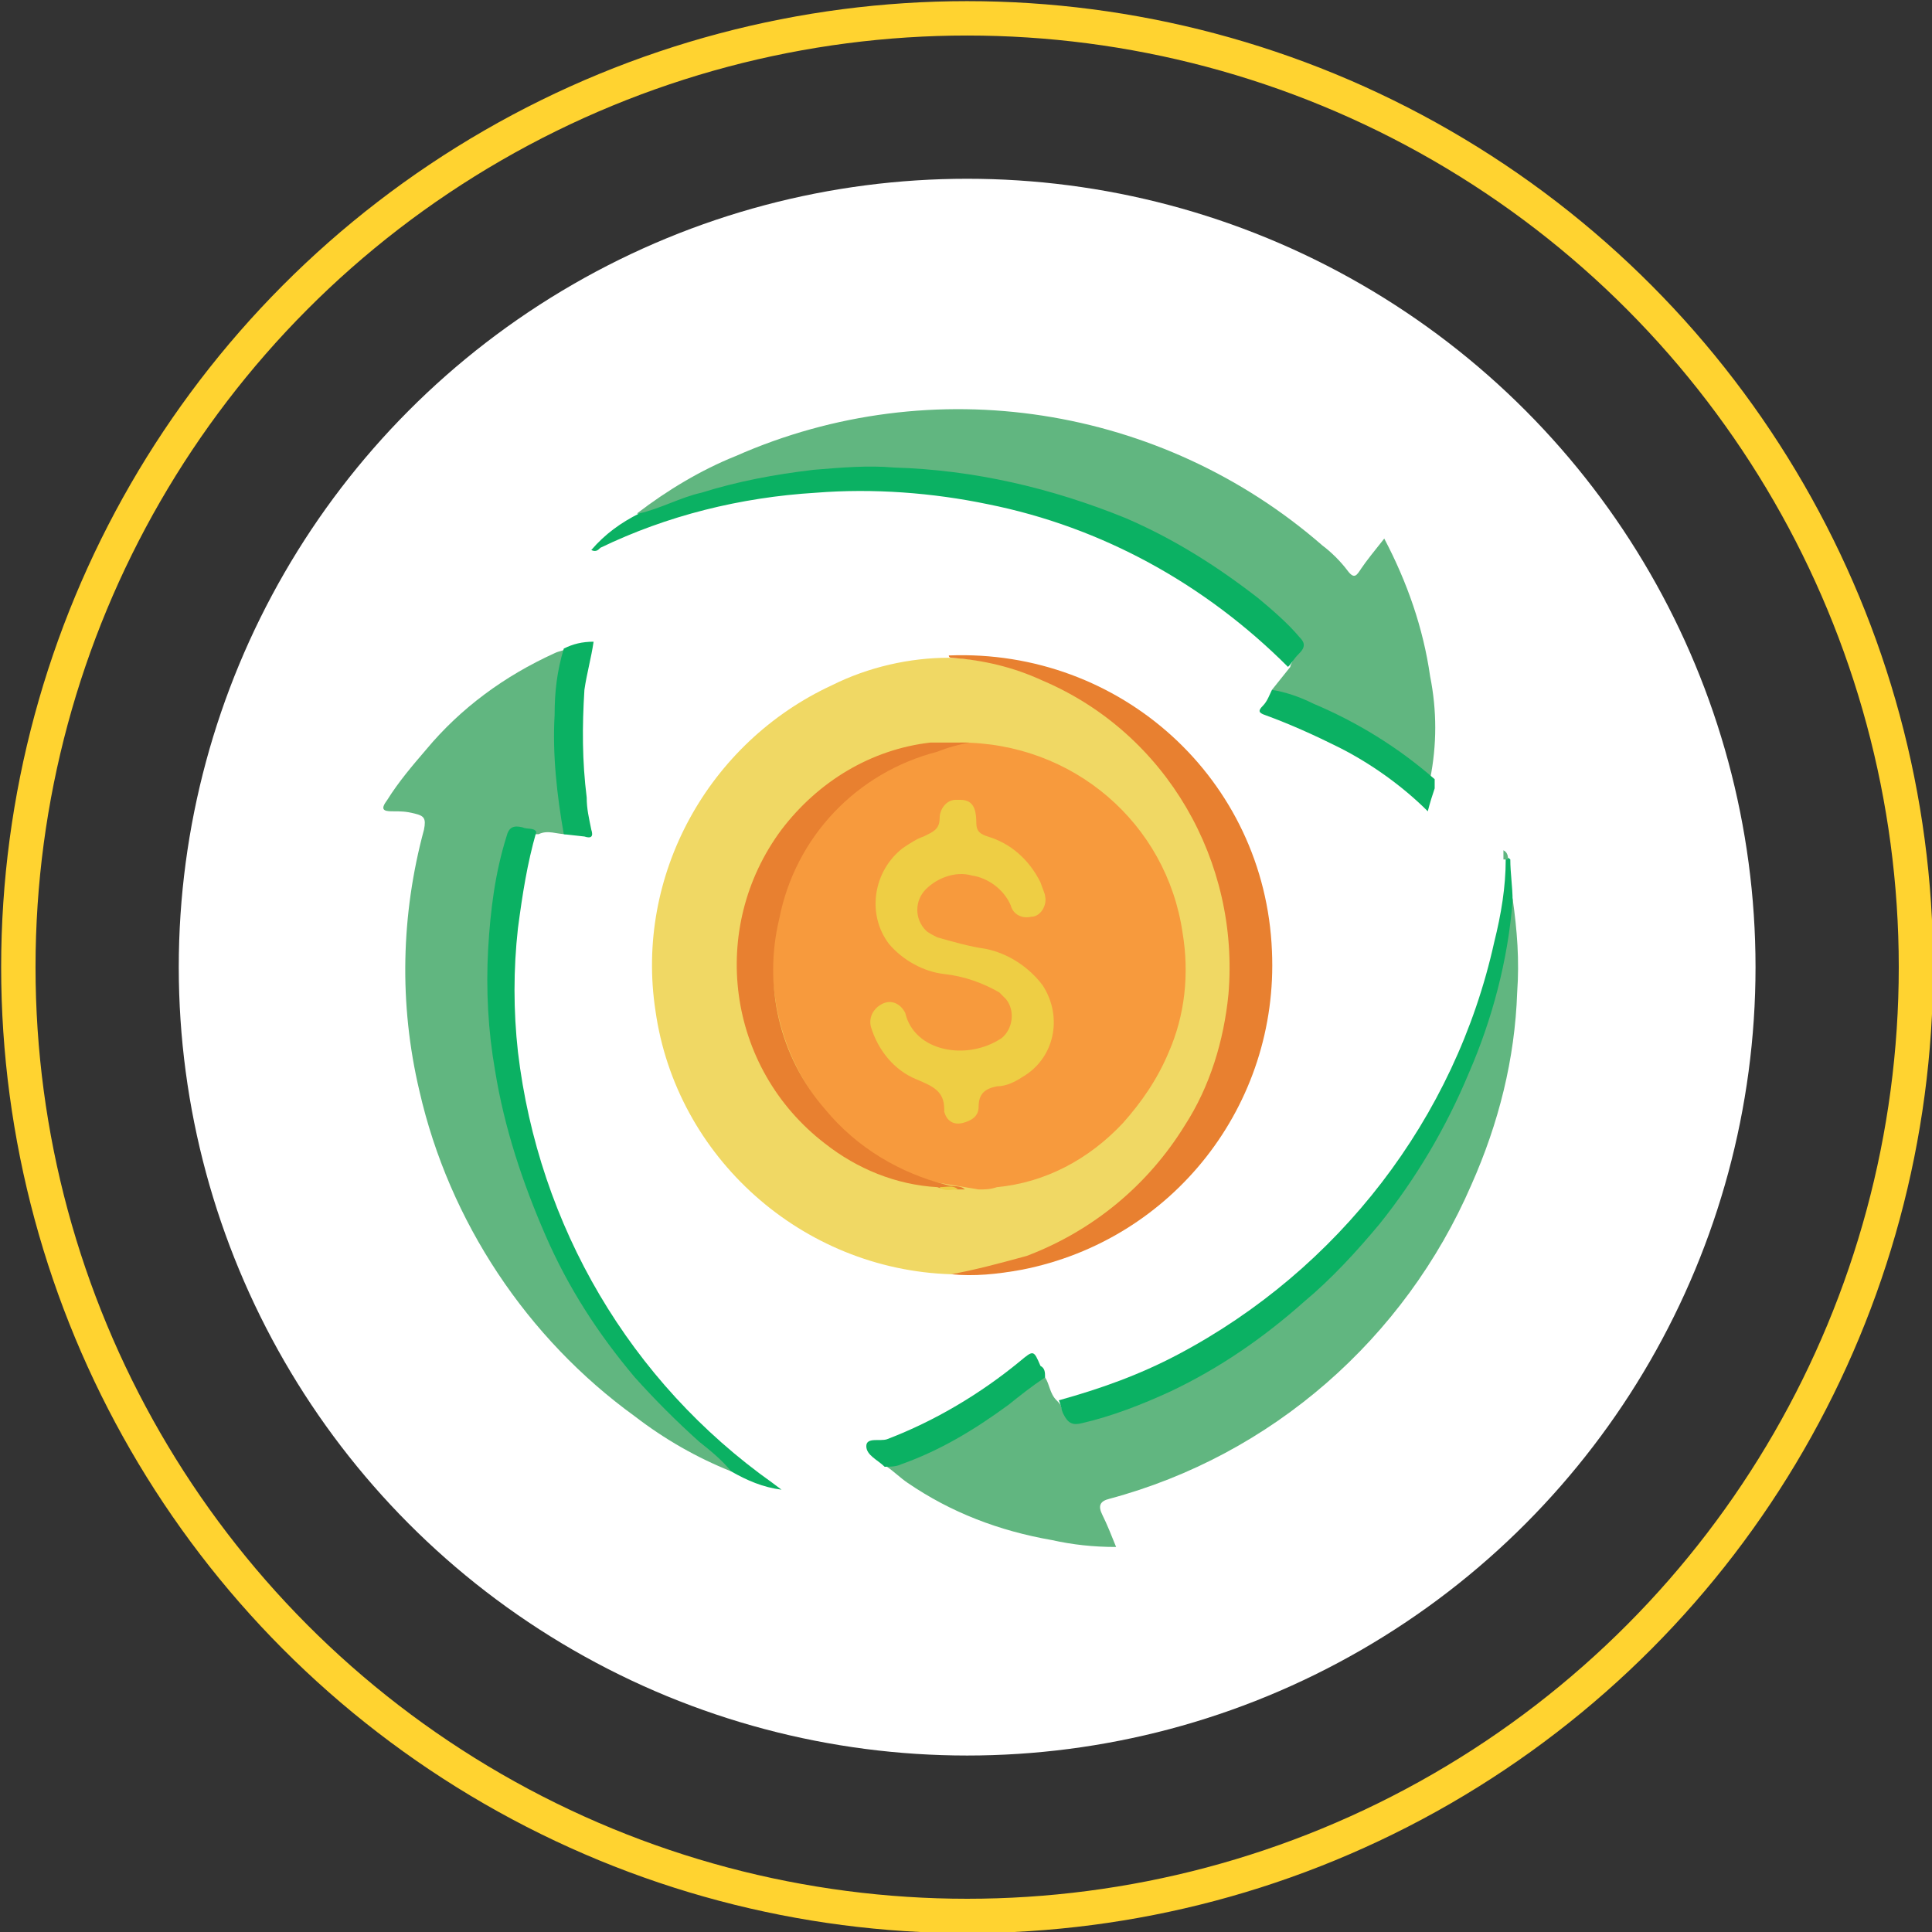 <?xml version="1.0" encoding="utf-8"?>
<!-- Generator: Adobe Illustrator 26.0.0, SVG Export Plug-In . SVG Version: 6.00 Build 0)  -->
<svg version="1.1" id="Capa_1" xmlns="http://www.w3.org/2000/svg" xmlns:xlink="http://www.w3.org/1999/xlink" x="0px" y="0px"
	 viewBox="0 0 84.3 84.3" style="enable-background:new 0 0 84.3 84.3;" xml:space="preserve">
<rect x="0" y="0" width="84.3" height="84.3" fill="#333333" stroke="none"/>
<style type="text/css">
	.st0{fill:#FFFFFF;}
	.st1{fill:none;stroke:#FFD330;stroke-width:1.5;stroke-miterlimit:10;}
	.st2{fill:#F0D864;}
	.st3{fill:#61B680;}
	.st4{fill:#E88030;}
	.st5{fill:#0BB163;}
	.st6{fill:#F79A3D;}
	.st7{fill:#EECE44;}
</style>
<circle class="st0" cx="42.2" cy="42.2" r="34.4"/>
<circle class="st1" cx="42.2" cy="42.2" r="41.4"/>
<path class="st2" d="M41.5,55.6c-6.5-0.2-12-5.1-12.9-11.5c-0.9-5.9,2.3-11.7,7.7-14.2c1.6-0.8,3.4-1.2,5.1-1.2
	c2.7,0.1,5.2,1.1,7.3,2.9c5.9,4.7,6.8,13.3,2.1,19.2c0,0-0.1,0.1-0.1,0.1c-1.9,2.4-4.6,4-7.6,4.6C42.6,55.6,42,55.5,41.5,55.6z"/>
<path class="st3" d="M45.6,60.1c0.2,0.3,0.2,0.7,0.5,1c0.1,0.1,0.2,0.2,0.2,0.3c0.3,0.6,0.3,0.6,0.9,0.4c2.4-0.6,4.7-1.7,6.7-3
	c6.5-4.3,10.9-11.3,11.9-19.1c0-0.2,0-0.4,0.2-0.5c0.2,1.4,0.3,2.7,0.2,4.1c-0.1,2.9-0.8,5.7-2,8.4c-2.9,6.7-8.7,11.8-15.8,13.7
	c-0.4,0.1-0.5,0.3-0.3,0.7s0.4,0.9,0.6,1.4c-1,0-1.9-0.1-2.8-0.3c-2.3-0.4-4.4-1.2-6.3-2.5c-0.3-0.2-0.6-0.5-0.9-0.7
	c0.3-0.2,0.7-0.3,1.1-0.4c1.9-0.9,3.7-2,5.4-3.3C45.2,60.2,45.3,60,45.6,60.1z"/>
<path class="st3" d="M55.5,30.1l0.8-1c0-0.1,0.1-0.2,0.1-0.3c0.4-0.6,0.4-0.6-0.2-1.2c-2.9-2.8-6.4-4.8-10.2-5.9
	c-2-0.6-4.1-1-6.2-1.1c-3.8-0.2-7.6,0.4-11.2,1.7c-0.3,0.1-0.5,0.3-0.8,0.1c1.3-1,2.8-1.9,4.3-2.5c8.6-3.8,18.6-2.2,25.6,3.9
	c0.4,0.3,0.8,0.7,1.1,1.1s0.4,0.2,0.6-0.1s0.6-0.8,1-1.3c1,1.9,1.7,3.9,2,6c0.3,1.5,0.3,3,0,4.5c-0.2,0.1-0.3,0-0.4-0.1
	c-1.6-1.4-3.3-2.5-5.2-3.2C56.5,30.5,56,30.3,55.5,30.1z"/>
<path class="st3" d="M31.9,64.2c-1.5-0.6-2.9-1.4-4.2-2.4c-4.7-3.4-8.1-8.5-9.4-14.2c-0.9-3.8-0.8-7.7,0.2-11.4
	c0.1-0.5,0-0.6-0.4-0.7s-0.6-0.1-1-0.1s-0.5-0.1-0.2-0.5c0.5-0.8,1.1-1.5,1.7-2.2c1.5-1.8,3.4-3.2,5.6-4.2c0.2-0.1,0.4-0.1,0.5-0.2
	c0.1,0.1,0.1,0.3,0,0.5c-0.4,2.2-0.4,4.4,0,6.6c0,0.3,0.2,0.7,0,1c-0.4,0-0.8-0.2-1.2,0h-0.3c-0.8-0.1-0.8-0.1-1,0.6
	c-0.6,2.6-0.8,5.2-0.6,7.8c0.3,4,1.5,7.8,3.5,11.3c1.6,2.9,3.8,5.4,6.4,7.5C31.6,63.7,31.9,63.8,31.9,64.2z"/>
<path class="st4" d="M41.5,55.6c1.1-0.2,2.2-0.5,3.3-0.8c2.9-1.1,5.3-3.1,6.9-5.7c1.1-1.7,1.7-3.7,1.9-5.7
	c0.5-5.8-2.7-11.4-8.1-13.7c-1.3-0.6-2.6-0.9-4-1c0,0-0.1,0-0.1-0.1c7.5-0.3,13.8,5.4,14.1,12.9c0.3,6.7-4.3,12.6-10.9,13.9
	C43.5,55.6,42.5,55.7,41.5,55.6z"/>
<path class="st5" d="M27.9,22.4c0.9-0.2,1.8-0.7,2.7-0.9c1.6-0.5,3.2-0.8,4.9-1c1.2-0.1,2.4-0.2,3.5-0.1c3.5,0.1,6.9,0.9,10.1,2.2
	c2.1,0.9,4,2.1,5.8,3.5c0.6,0.5,1.3,1.1,1.8,1.7c0.2,0.2,0.3,0.4,0,0.7s-0.3,0.4-0.5,0.6c-3.6-3.6-8.1-6.1-13.1-7.1
	c-2.4-0.5-5-0.7-7.5-0.5c-3.3,0.2-6.5,1-9.4,2.4c-0.1,0.1-0.2,0.2-0.4,0.1C26.4,23.3,27.1,22.8,27.9,22.4z"/>
<path class="st5" d="M31.9,64.2c-0.4-0.5-0.9-0.9-1.4-1.3c-1-0.9-1.9-1.8-2.8-2.8c-1.6-1.9-2.9-3.9-3.9-6.2c-1-2.3-1.8-4.7-2.2-7.2
	c-0.3-1.7-0.4-3.5-0.3-5.3c0.1-1.7,0.3-3.3,0.8-4.9c0.1-0.4,0.3-0.5,0.7-0.4c0.2,0.1,0.5,0,0.6,0.2c-0.4,1.4-0.6,2.7-0.8,4.2
	c-0.2,1.8-0.2,3.6,0,5.4c0.9,7.6,4.9,14.4,11.1,18.8l0.4,0.3C33.3,64.9,32.6,64.6,31.9,64.2z"/>
<path class="st5" d="M66,39.3c-0.2,2.6-0.9,5.2-1.9,7.5c-1,2.4-2.3,4.6-3.9,6.6c-1,1.2-2.1,2.4-3.3,3.4c-1.8,1.6-3.7,2.9-5.8,3.9
	c-1.3,0.6-2.6,1.1-3.9,1.4c-0.4,0.1-0.6,0-0.8-0.4c-0.1-0.2-0.1-0.4-0.2-0.6c1.8-0.5,3.5-1.1,5.2-2c7-3.7,12.1-10.3,13.8-18
	c0.3-1.2,0.5-2.4,0.5-3.6c0-0.1,0.1-0.1,0.2,0C65.9,38.1,66,38.7,66,39.3z"/>
<path class="st5" d="M24.6,36.4c-0.3-1.7-0.5-3.5-0.4-5.2c0-1,0.1-1.9,0.4-2.9c0.4-0.2,0.8-0.3,1.3-0.3c-0.1,0.7-0.3,1.4-0.4,2.1
	c-0.1,1.6-0.1,3.1,0.1,4.7c0,0.5,0.1,0.9,0.2,1.4c0.1,0.3,0,0.4-0.3,0.3L24.6,36.4z"/>
<path class="st5" d="M55.5,30.1c0.6,0.1,1.2,0.3,1.8,0.6c1.9,0.8,3.7,1.9,5.3,3.3c0,0.1,0,0.2,0,0.4c-0.1,0.3-0.2,0.6-0.3,1
	c-1.1-1.1-2.5-2.1-3.9-2.8c-1-0.5-2.1-1-3.2-1.4c-0.3-0.1-0.3-0.2-0.1-0.4S55.4,30.3,55.5,30.1z"/>
<path class="st5" d="M45.6,60.1c-0.6,0.4-1.1,0.8-1.6,1.2c-1.5,1.1-3,2-4.7,2.6C39.1,64,38.8,64,38.6,64c-0.3-0.3-0.8-0.5-0.8-0.9
	s0.6-0.2,0.9-0.3c2.1-0.8,4.1-2,5.8-3.4c0.6-0.5,0.6-0.5,0.9,0.2C45.6,59.7,45.6,59.9,45.6,60.1z"/>
<path class="st3" d="M65.8,37.5h-0.2v-0.4C65.8,37.2,65.8,37.4,65.8,37.5z"/>
<path class="st6" d="M51,45.9c-0.5,1.2-1.2,2.2-2,3.1c-1.5,1.6-3.4,2.6-5.5,2.8c-0.3,0.1-0.5,0.1-0.8,0.1c-0.6-0.1-1.2-0.2-1.8-0.3
	c-3.8-1-6.6-4.3-7.1-8.2c-0.7-4.9,2.3-9.5,7-10.8c0.4-0.1,0.7-0.1,1.1-0.2c4.9,0,9,3.5,9.7,8.3C51.9,42.5,51.7,44.3,51,45.9"/>
<path class="st4" d="M42.3,32.4c-0.5,0.1-0.9,0.2-1.4,0.4c-3.5,0.9-6.2,3.7-6.9,7.3c-0.7,2.9,0,6,2,8.3c1.4,1.7,3.3,2.8,5.3,3.3
	c0.3,0.1,0.6,0,0.8,0.2h-0.4c-0.3-0.1-0.6,0-0.8-0.1c-1.8-0.1-3.5-0.8-4.9-1.9c-4.3-3.3-5.1-9.4-1.9-13.7c1.6-2.1,3.9-3.5,6.5-3.8
	C41.2,32.4,41.7,32.4,42.3,32.4z"/>
<path class="st7" d="M41,51.8c0.3,0,0.6-0.1,0.8,0.1C41.5,51.9,41.2,52,41,51.8z"/>
<path class="st7" d="M45.6,39.1c0.1,0.4-0.2,0.9-0.6,0.9c0,0,0,0,0,0c-0.4,0.1-0.8-0.1-0.9-0.5c-0.3-0.7-1-1.2-1.7-1.3
	c-0.7-0.2-1.5,0.1-2,0.6c-0.5,0.5-0.5,1.3,0,1.8c0.1,0.1,0.3,0.2,0.5,0.3c0.7,0.2,1.4,0.4,2.1,0.5c1,0.2,1.9,0.8,2.5,1.6
	c0.9,1.4,0.5,3.2-0.9,4c-0.3,0.2-0.7,0.4-1.1,0.4c-0.5,0.1-0.8,0.3-0.8,0.9c0,0.4-0.3,0.6-0.7,0.7c-0.4,0.1-0.7-0.1-0.8-0.5
	c0,0,0,0,0-0.1c0-0.8-0.5-1-1.2-1.3c-1-0.4-1.7-1.3-2-2.3c-0.1-0.4,0.1-0.8,0.5-1c0.4-0.2,0.8,0,1,0.4c0,0,0,0,0,0
	c0.4,1.7,2.7,2.1,4.2,1.1c0.5-0.4,0.6-1.2,0.2-1.7c-0.1-0.1-0.2-0.2-0.3-0.3c-0.7-0.4-1.5-0.7-2.4-0.8c-0.9-0.1-1.8-0.6-2.4-1.3
	c-1-1.3-0.7-3.2,0.6-4.2c0.3-0.2,0.6-0.4,0.9-0.5c0.4-0.2,0.7-0.3,0.7-0.8c0-0.4,0.3-0.8,0.7-0.8c0.1,0,0.1,0,0.2,0
	c0.5,0,0.7,0.3,0.7,1c0,0.4,0.2,0.5,0.5,0.6c1,0.3,1.8,1,2.3,2C45.5,38.8,45.6,39,45.6,39.1z"/>
</svg>

